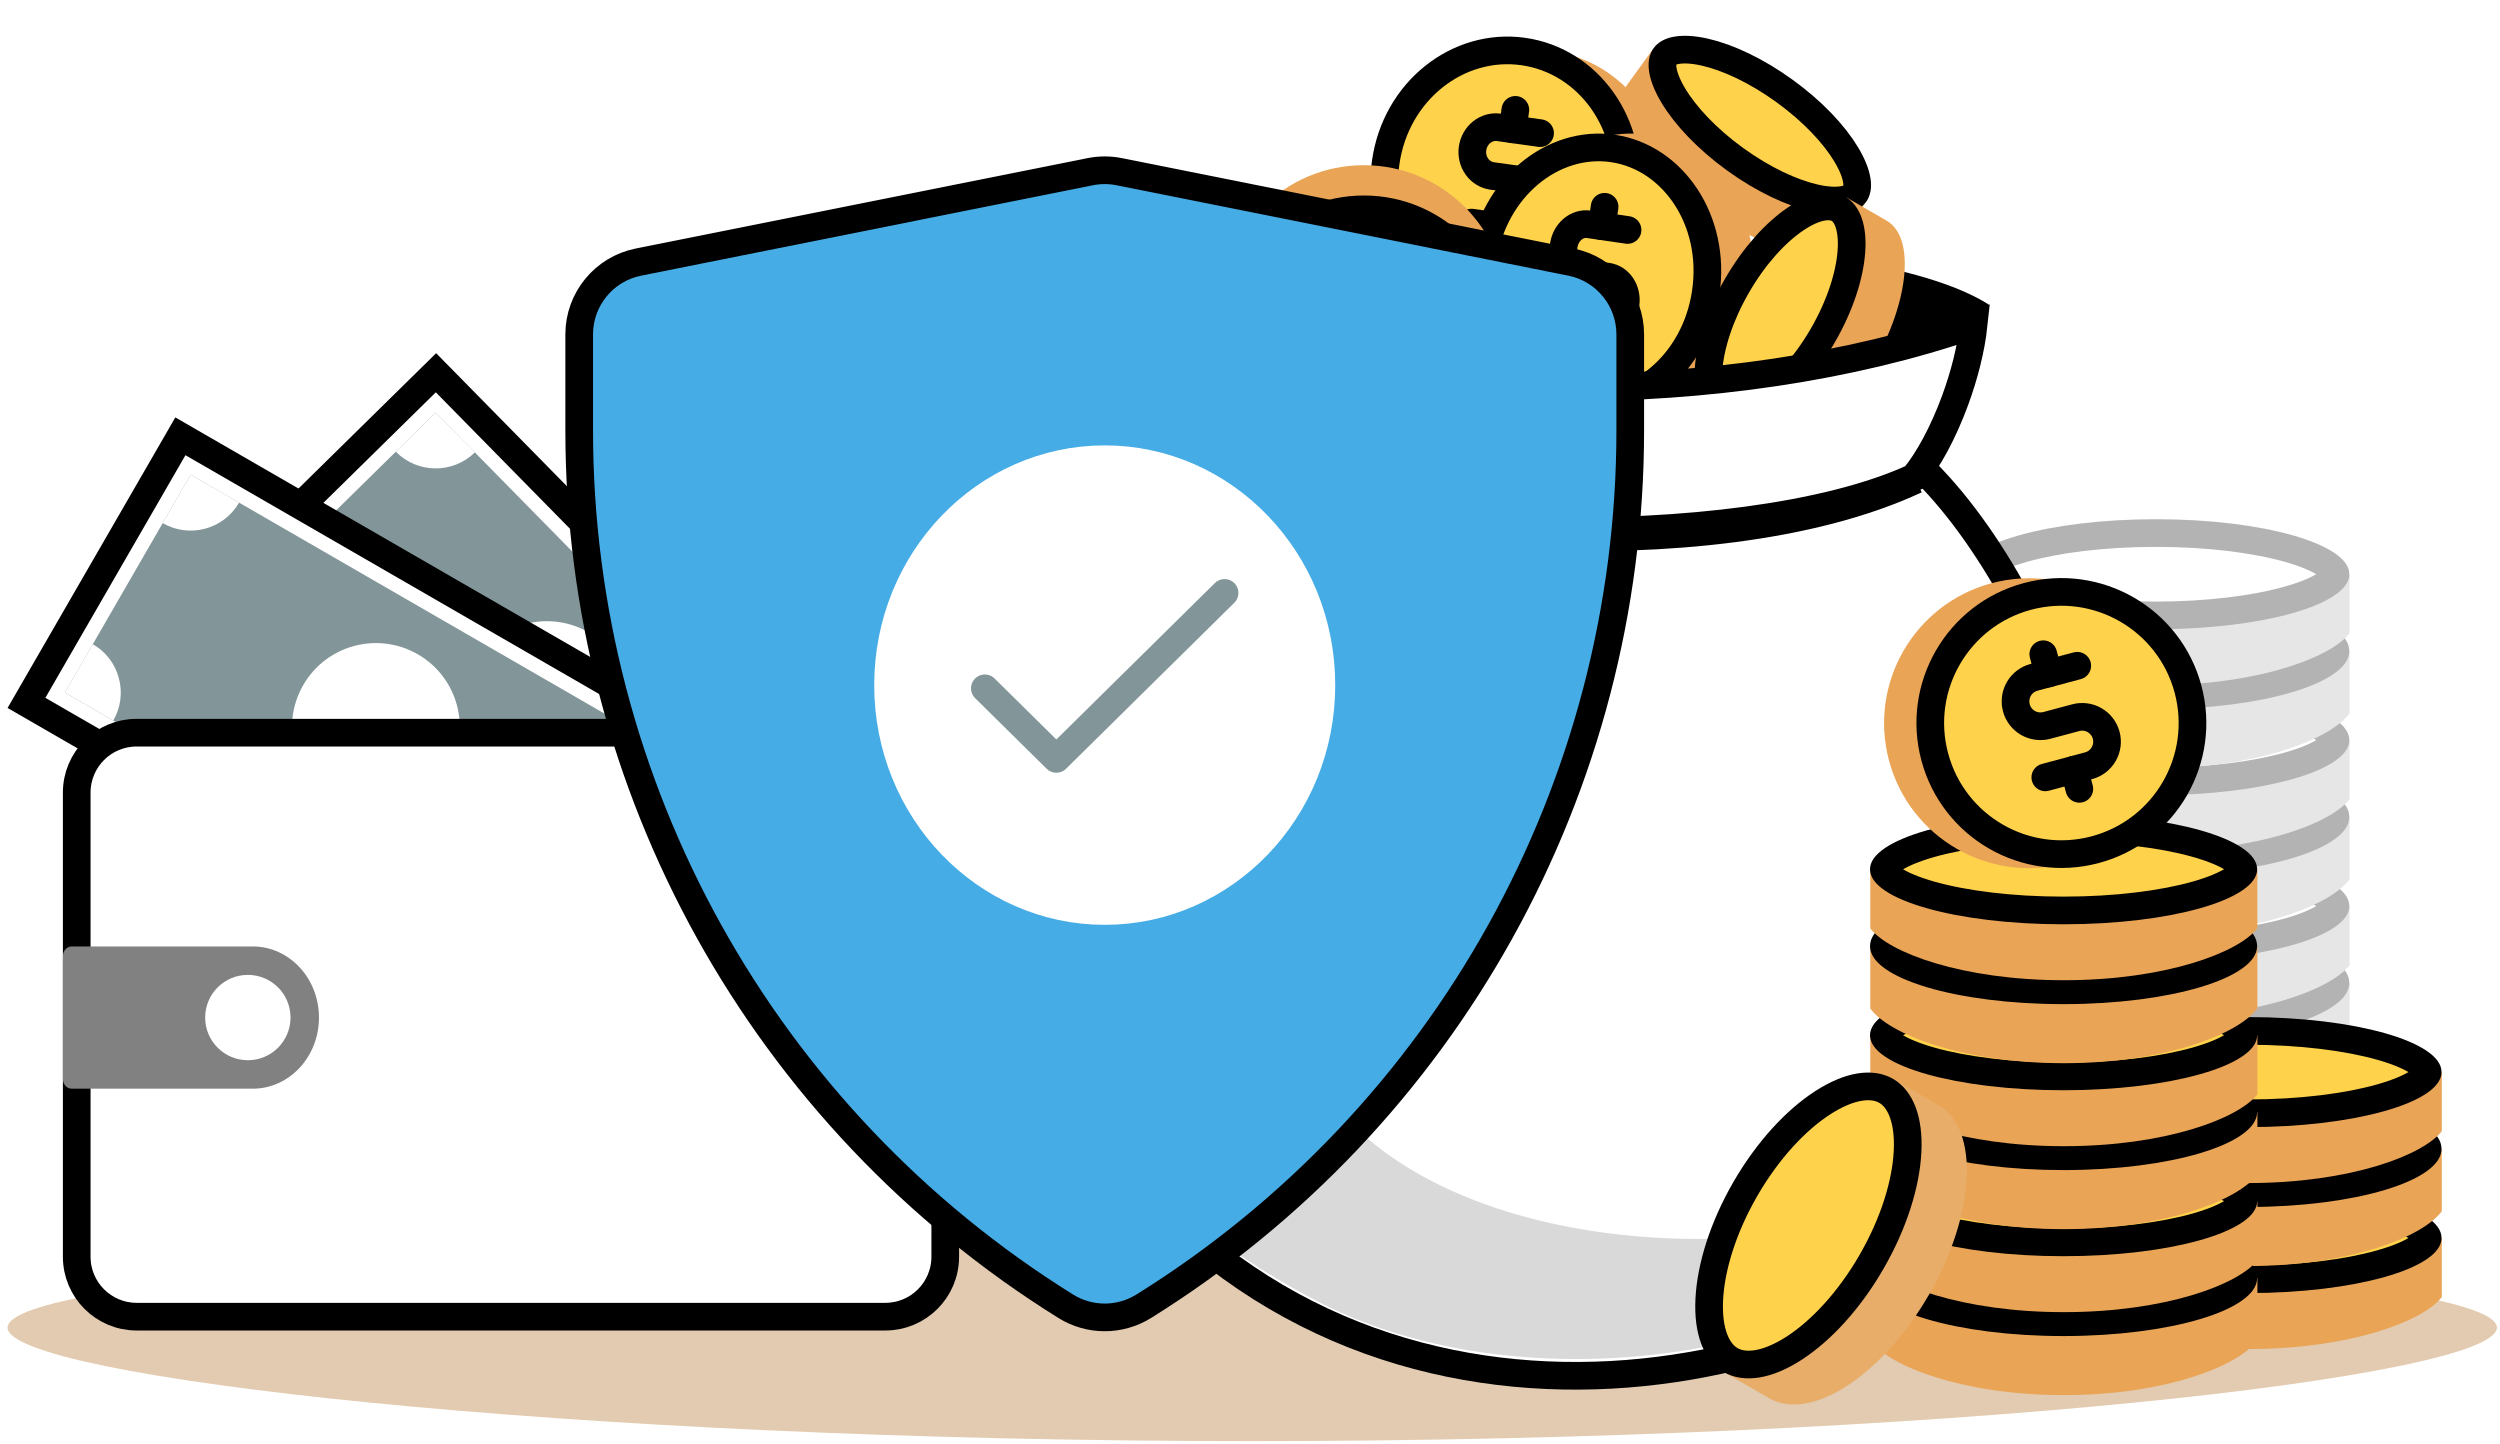 <svg width="90" height="52" viewBox="0 0 90 52" fill="none" xmlns="http://www.w3.org/2000/svg">
<path d="M89.889 47.792C89.889 49.566 69.827 51.881 45.081 51.881C20.334 51.881 0.272 49.566 0.272 47.792C0.272 46.018 20.334 44.579 45.081 44.579C69.827 44.579 89.889 46.018 89.889 47.792Z" fill="#E2CBB0"/>
<path d="M77.618 39.602C81.278 39.602 83.914 38.549 84.586 37.629L84.586 35.397L70.649 35.397L70.649 37.633C71.302 38.548 73.957 39.602 77.618 39.602Z" fill="#E6E6E6"/>
<path d="M84.08 35.384C84.08 35.432 84.046 35.577 83.742 35.792C83.451 35.998 82.998 36.205 82.394 36.386C81.191 36.747 79.499 36.978 77.609 36.979C75.718 36.979 74.026 36.749 72.823 36.389C72.218 36.208 71.765 36.002 71.474 35.795C71.17 35.58 71.136 35.435 71.136 35.388C71.136 35.341 71.17 35.196 71.474 34.98C71.765 34.774 72.218 34.568 72.823 34.386C74.026 34.025 75.718 33.794 77.608 33.794C79.498 33.793 81.19 34.023 82.393 34.384C82.998 34.565 83.451 34.771 83.742 34.977C84.046 35.192 84.08 35.337 84.08 35.384Z" fill="white" stroke="#B3B3B3" stroke-width="0.996"/>
<path d="M77.618 36.616C81.278 36.616 83.914 35.617 84.586 34.746L84.586 32.632L70.649 32.632L70.649 34.75C71.302 35.617 73.957 36.616 77.618 36.616Z" fill="#E6E6E6"/>
<path d="M84.08 32.619C84.08 32.639 84.062 32.769 83.752 32.977C83.461 33.173 83.007 33.369 82.4 33.541C81.195 33.884 79.501 34.103 77.608 34.104C75.716 34.104 74.022 33.886 72.816 33.544C72.21 33.372 71.755 33.176 71.464 32.98C71.154 32.773 71.136 32.642 71.136 32.623C71.136 32.603 71.154 32.473 71.464 32.265C71.755 32.069 72.209 31.873 72.816 31.701C74.021 31.358 75.716 31.139 77.608 31.139C79.5 31.138 81.194 31.356 82.4 31.698C83.006 31.87 83.461 32.066 83.752 32.262C84.062 32.469 84.08 32.6 84.08 32.619Z" fill="white" stroke="#B3B3B3" stroke-width="0.996"/>
<path d="M77.618 33.628C81.278 33.628 83.914 32.574 84.586 31.654L84.586 29.423L70.649 29.423L70.649 31.659C71.302 32.574 73.957 33.628 77.618 33.628Z" fill="#E6E6E6"/>
<path d="M84.08 29.41C84.08 29.457 84.046 29.602 83.742 29.818C83.451 30.024 82.998 30.23 82.394 30.412C81.191 30.773 79.499 31.004 77.609 31.004C75.718 31.005 74.026 30.775 72.823 30.414C72.218 30.233 71.765 30.027 71.474 29.821C71.17 29.606 71.136 29.461 71.136 29.414C71.136 29.366 71.17 29.221 71.474 29.006C71.765 28.8 72.218 28.594 72.823 28.412C74.026 28.051 75.718 27.82 77.608 27.82C79.498 27.819 81.19 28.049 82.393 28.409C82.998 28.59 83.451 28.797 83.742 29.003C84.046 29.218 84.08 29.363 84.08 29.41Z" fill="white" stroke="#B3B3B3" stroke-width="0.996"/>
<path d="M77.618 30.641C81.278 30.641 83.914 29.643 84.586 28.772L84.586 26.657L70.649 26.657L70.649 28.776C71.302 29.643 73.957 30.641 77.618 30.641Z" fill="#E6E6E6"/>
<path d="M84.08 26.645C84.08 26.664 84.062 26.795 83.752 27.003C83.461 27.198 83.007 27.394 82.4 27.567C81.195 27.91 79.501 28.129 77.608 28.129C75.716 28.13 74.022 27.912 72.816 27.57C72.21 27.398 71.755 27.202 71.464 27.006C71.154 26.798 71.136 26.668 71.136 26.649C71.136 26.629 71.154 26.499 71.464 26.291C71.755 26.095 72.209 25.899 72.816 25.727C74.021 25.384 75.716 25.165 77.608 25.164C79.5 25.164 81.194 25.382 82.4 25.724C83.006 25.896 83.461 26.092 83.752 26.287C84.062 26.495 84.08 26.625 84.08 26.645Z" fill="white" stroke="#B3B3B3" stroke-width="0.996"/>
<path d="M77.618 27.653C81.278 27.654 83.914 26.6 84.586 25.68L84.586 23.448L70.649 23.448L70.649 25.684C71.302 26.599 73.957 27.653 77.618 27.653Z" fill="#E6E6E6"/>
<path d="M84.08 23.436C84.08 23.483 84.046 23.628 83.742 23.843C83.451 24.049 82.998 24.256 82.394 24.437C81.191 24.798 79.499 25.029 77.609 25.03C75.718 25.03 74.026 24.8 72.823 24.44C72.218 24.259 71.765 24.053 71.474 23.846C71.17 23.631 71.136 23.486 71.136 23.439C71.136 23.392 71.17 23.247 71.474 23.032C71.765 22.825 72.218 22.619 72.823 22.438C74.026 22.076 75.718 21.846 77.608 21.845C79.498 21.844 81.19 22.074 82.393 22.435C82.998 22.616 83.451 22.822 83.742 23.028C84.046 23.243 84.08 23.388 84.08 23.436Z" fill="white" stroke="#B3B3B3" stroke-width="0.996"/>
<path d="M77.618 24.667C81.278 24.667 83.914 23.669 84.586 22.797L84.586 20.683L70.649 20.683L70.649 22.801C71.302 23.669 73.957 24.667 77.618 24.667Z" fill="#E6E6E6"/>
<path d="M84.08 20.671C84.08 20.69 84.062 20.82 83.752 21.028C83.461 21.224 83.007 21.42 82.4 21.593C81.195 21.936 79.501 22.154 77.608 22.155C75.716 22.155 74.022 21.938 72.816 21.595C72.21 21.423 71.755 21.227 71.464 21.032C71.154 20.824 71.136 20.694 71.136 20.674C71.136 20.655 71.154 20.524 71.464 20.317C71.755 20.121 72.209 19.925 72.816 19.752C74.021 19.409 75.716 19.19 77.608 19.19C79.5 19.189 81.194 19.407 82.4 19.75C83.006 19.922 83.461 20.117 83.752 20.313C84.062 20.521 84.08 20.651 84.08 20.671Z" fill="white" stroke="#B3B3B3" stroke-width="0.996"/>
<path d="M71.591 10.962C71.591 12.277 65.291 13.512 57.31 13.512C49.329 13.512 42.69 12.277 42.69 10.962C44.22 9.772 49.329 8.752 57.31 8.752C65.291 8.752 69.721 9.772 71.591 10.962Z" fill="black"/>
<path d="M61.228 7.441C63.34 8.97 65.581 9.479 66.234 8.578C66.245 8.562 66.256 8.546 66.266 8.53L66.267 8.531L67.145 7.319L65.755 6.312C65.262 5.6 64.516 4.846 63.592 4.177C62.667 3.508 61.718 3.034 60.888 2.788L59.498 1.781L58.62 2.994L58.621 2.995C58.609 3.01 58.597 3.025 58.586 3.04C57.933 3.942 59.116 5.912 61.228 7.441Z" fill="#E9A456"/>
<path d="M66.774 6.98C66.71 7.068 66.584 7.158 66.336 7.198C66.085 7.24 65.746 7.224 65.332 7.13C64.506 6.942 63.479 6.467 62.464 5.732C61.449 4.997 60.677 4.17 60.241 3.443C60.023 3.08 59.901 2.763 59.862 2.511C59.824 2.263 59.869 2.115 59.933 2.027C59.997 1.938 60.123 1.849 60.371 1.808C60.622 1.767 60.961 1.783 61.375 1.877C62.201 2.065 63.228 2.54 64.243 3.275C65.258 4.009 66.03 4.837 66.466 5.563C66.685 5.927 66.806 6.244 66.845 6.496C66.884 6.744 66.838 6.892 66.774 6.98Z" fill="#FFD24C" stroke="black" stroke-width="0.996"/>
<ellipse cx="55.209" cy="6.948" rx="4.845" ry="5.142" transform="rotate(7.981 55.209 6.948)" fill="#E9A456"/>
<path d="M58.494 7.056C58.134 9.624 55.895 11.381 53.545 11.051C51.195 10.722 49.525 8.417 49.885 5.849C50.245 3.281 52.484 1.524 54.834 1.854C57.185 2.183 58.854 4.488 58.494 7.056Z" fill="#FFD24C" stroke="black" stroke-width="0.996"/>
<path d="M54.553 3.955L54.455 4.655" stroke="black" stroke-width="0.996" stroke-linecap="round" stroke-linejoin="round"/>
<path d="M53.967 8.152L53.869 8.852" stroke="black" stroke-width="0.996" stroke-linecap="round" stroke-linejoin="round"/>
<path d="M52.974 8.013L54.458 8.221C54.676 8.252 54.899 8.189 55.077 8.047C55.254 7.905 55.372 7.694 55.405 7.462C55.437 7.23 55.382 6.996 55.25 6.81C55.118 6.625 54.922 6.503 54.703 6.472L53.714 6.334C53.495 6.303 53.298 6.182 53.167 5.996C53.035 5.81 52.979 5.576 53.012 5.344C53.044 5.112 53.163 4.902 53.34 4.759C53.518 4.617 53.74 4.554 53.959 4.585L55.443 4.793" stroke="black" stroke-width="0.996" stroke-linecap="round" stroke-linejoin="round"/>
<ellipse cx="58.559" cy="9.94" rx="4.557" ry="5.142" transform="rotate(8.292 58.559 9.94)" fill="#E9A456"/>
<path d="M61.409 10.525C61.031 13.12 58.887 14.85 56.723 14.535C54.559 14.219 52.998 11.95 53.376 9.354C53.754 6.759 55.898 5.029 58.062 5.344C60.227 5.66 61.788 7.93 61.409 10.525Z" fill="#FFD24C" stroke="black" stroke-width="0.996"/>
<path d="M57.766 7.444L57.664 8.143" stroke="black" stroke-width="0.996" stroke-linecap="round" stroke-linejoin="round"/>
<path d="M57.154 11.638L57.052 12.337" stroke="black" stroke-width="0.996" stroke-linecap="round" stroke-linejoin="round"/>
<path d="M56.223 11.502L57.618 11.706C57.823 11.736 58.034 11.672 58.203 11.53C58.372 11.387 58.486 11.177 58.52 10.945C58.554 10.713 58.504 10.479 58.383 10.294C58.261 10.109 58.078 9.988 57.872 9.958L56.943 9.823C56.737 9.793 56.553 9.672 56.432 9.487C56.31 9.302 56.261 9.068 56.295 8.836C56.329 8.604 56.443 8.394 56.612 8.251C56.781 8.109 56.992 8.045 57.197 8.075L58.592 8.279" stroke="black" stroke-width="0.996" stroke-linecap="round" stroke-linejoin="round"/>
<path d="M67.433 13.115C66.13 15.373 64.233 16.718 63.197 16.12C63.179 16.11 63.162 16.099 63.145 16.088L63.144 16.09L61.751 15.285L62.609 13.798C62.749 12.937 63.112 11.938 63.682 10.949C64.253 9.961 64.937 9.147 65.613 8.595L66.472 7.108L67.865 7.913L67.864 7.914C67.882 7.923 67.9 7.933 67.918 7.944C68.954 8.542 68.737 10.857 67.433 13.115Z" fill="#E9A456"/>
<path d="M61.967 14.835C62.254 15.001 62.786 14.969 63.528 14.464C64.239 13.982 65.003 13.149 65.625 12.071C66.248 10.992 66.587 9.915 66.65 9.058C66.715 8.163 66.477 7.686 66.19 7.521C65.903 7.355 65.371 7.387 64.629 7.891C63.918 8.374 63.154 9.206 62.532 10.285C61.909 11.363 61.57 12.441 61.507 13.298C61.442 14.193 61.68 14.669 61.967 14.835Z" fill="#FFD24C" stroke="black" stroke-width="0.996"/>
<path d="M61.742 20.929C59.254 21.707 56.826 21.024 56.319 19.403C56.31 19.375 56.302 19.347 56.294 19.319L56.293 19.319L55.781 17.829L57.419 17.317C58.067 16.654 58.988 16.09 60.077 15.75C61.166 15.409 62.244 15.348 63.154 15.524L64.792 15.011L65.304 16.501L65.302 16.502C65.312 16.529 65.322 16.557 65.33 16.585C65.837 18.206 64.231 20.151 61.742 20.929Z" fill="#E9A456"/>
<path d="M56.409 17.981C56.596 18.578 57.156 19.065 58.038 19.313C58.913 19.559 60.043 19.545 61.209 19.18C62.375 18.816 63.312 18.184 63.891 17.483C64.474 16.777 64.657 16.057 64.471 15.461C64.284 14.864 63.723 14.377 62.842 14.129C61.967 13.883 60.837 13.897 59.671 14.262C58.505 14.626 57.568 15.258 56.989 15.959C56.406 16.665 56.223 17.384 56.409 17.981Z" fill="#FFD24C" stroke="black" stroke-width="0.996"/>
<circle cx="49.099" cy="11.089" r="5.142" fill="#E9A456"/>
<circle cx="49.099" cy="12.18" r="4.644" fill="#FFD24C" stroke="black" stroke-width="0.996"/>
<path d="M49.113 9.656V10.363" stroke="black" stroke-width="0.996" stroke-linecap="round" stroke-linejoin="round"/>
<path d="M49.113 13.894V14.6" stroke="black" stroke-width="0.996" stroke-linecap="round" stroke-linejoin="round"/>
<path d="M48.05 13.895H49.64C49.875 13.895 50.099 13.802 50.265 13.636C50.431 13.47 50.524 13.246 50.524 13.012C50.524 12.777 50.431 12.553 50.265 12.387C50.099 12.222 49.875 12.129 49.64 12.129H48.58C48.346 12.129 48.121 12.036 47.956 11.87C47.79 11.704 47.697 11.48 47.697 11.246C47.697 11.012 47.79 10.787 47.956 10.621C48.121 10.456 48.346 10.363 48.58 10.363H50.17" stroke="black" stroke-width="0.996" stroke-linecap="round" stroke-linejoin="round"/>
<path d="M44.73 17.094H44.45L44.304 17.334C44.097 17.676 43.874 18.038 43.64 18.419C41.968 21.135 39.713 24.797 38.493 28.715C37.096 33.204 37.028 38.126 40.786 42.402C45.838 48.151 52.506 49.933 58.582 49.455C64.636 48.98 70.169 46.257 72.992 42.904C76.158 39.145 76.463 33.951 75.429 29.149C74.394 24.344 71.995 19.805 69.573 17.25L69.425 17.094H69.211H44.73Z" fill="white" stroke="black" stroke-width="0.996"/>
<path d="M47.462 46.865C31.095 38.389 40.329 24.563 44.749 17.593C45.58 18.273 38.945 30.748 48.632 40.435C54.477 46.28 68.779 45.696 74.057 40.435C69.09 48.911 55.479 51.016 47.462 46.865Z" fill="#D9D9D9"/>
<path d="M55.536 19.116C60.468 19.22 65.768 18.633 68.902 17.187C69.422 16.562 69.963 15.556 70.38 14.424C70.716 13.512 70.96 12.552 71.052 11.688C66.617 13.236 61.331 13.967 56.309 13.946C51.383 13.927 46.66 13.183 43.213 11.741C43.371 14.089 44.213 15.912 44.943 17.096C45.233 17.34 45.697 17.588 46.338 17.822C47.01 18.067 47.84 18.285 48.793 18.47C50.698 18.838 53.056 19.064 55.536 19.116Z" fill="white" stroke="black" stroke-width="0.996"/>
<path d="M44.73 17.423C47.45 19.293 61.391 20.993 69.042 17.423" stroke="black" stroke-width="0.664"/>
<path d="M5.848 25.878V23.69C5.848 22.031 7.353 20.778 8.984 21.079L35.038 25.878H5.848Z" fill="#818181"/>
<rect x="15.695" y="13.419" width="23.16" height="11.082" transform="rotate(45.486 15.695 13.419)" fill="white" stroke="black" stroke-width="0.996"/>
<rect x="15.683" y="14.851" width="20.633" height="9.059" transform="rotate(45.486 15.683 14.851)" fill="#829599"/>
<path d="M17.097 16.285C16.304 17.065 15.029 17.054 14.25 16.261L15.685 14.85L17.097 16.285Z" fill="white"/>
<path d="M22.28 34.478C23.073 33.699 24.347 33.709 25.127 34.502L23.692 35.914L22.28 34.478Z" fill="white"/>
<path d="M28.717 30.975C27.937 30.182 27.948 28.907 28.741 28.128L30.152 29.563L28.717 30.975Z" fill="white"/>
<path d="M10.66 19.79C11.44 20.583 11.429 21.857 10.636 22.637L9.225 21.201L10.66 19.79Z" fill="white"/>
<circle cx="19.685" cy="25.383" r="3.02" transform="rotate(45.486 19.685 25.383)" fill="white"/>
<rect x="6.494" y="15.707" width="23.16" height="11.082" transform="rotate(30 6.494 15.707)" fill="white" stroke="black" stroke-width="0.996"/>
<rect x="6.864" y="17.089" width="20.633" height="9.059" transform="rotate(30 6.864 17.089)" fill="#829599"/>
<path d="M8.607 18.095C8.051 19.058 6.82 19.388 5.857 18.832L6.864 17.089L8.607 18.095Z" fill="white"/>
<path d="M18.46 34.243C19.017 33.28 20.247 32.951 21.21 33.507L20.204 35.25L18.46 34.243Z" fill="white"/>
<path d="M23.726 29.149C22.763 28.593 22.433 27.362 22.989 26.399L24.733 27.406L23.726 29.149Z" fill="white"/>
<path d="M3.341 23.19C4.304 23.746 4.634 24.977 4.078 25.94L2.335 24.933L3.341 23.19Z" fill="white"/>
<circle cx="13.533" cy="26.171" r="3.02" transform="rotate(30 13.533 26.171)" fill="white"/>
<rect x="-0.498" y="0.498" width="24.54" height="11.772" transform="matrix(-1 0 0 1 29.146 29.751)" fill="white" stroke="black" stroke-width="0.996"/>
<rect width="21.812" height="9.576" transform="matrix(-1 0 0 1 28.544 31.347)" fill="#829599"/>
<path d="M26.419 31.347C26.419 32.522 27.372 33.475 28.547 33.475V31.347H26.419Z" fill="white"/>
<path d="M8.863 40.922C8.863 39.747 7.911 38.794 6.735 38.794L6.735 40.922L8.863 40.922Z" fill="white"/>
<path d="M6.735 33.475C7.911 33.475 8.863 32.522 8.863 31.347L6.735 31.347L6.735 33.475Z" fill="white"/>
<path d="M28.547 38.794C27.372 38.794 26.419 39.747 26.419 40.922L28.547 40.922L28.547 38.794Z" fill="white"/>
<circle cx="3.192" cy="3.192" r="3.192" transform="matrix(-1 0 0 1 20.833 32.945)" fill="white"/>
<path d="M34.029 26.376H4.92C3.728 26.376 2.762 27.342 2.762 28.533V45.243C2.762 46.434 3.728 47.4 4.92 47.4H31.871C33.063 47.4 34.029 46.434 34.029 45.243V26.376Z" fill="white" stroke="black" stroke-width="0.996"/>
<path d="M9.099 34.072H2.583C2.409 34.072 2.266 34.226 2.266 34.413V38.852C2.266 39.039 2.409 39.193 2.583 39.193H9.099C10.415 39.193 11.483 38.045 11.483 36.632C11.483 35.22 10.415 34.072 9.099 34.072Z" fill="#818181"/>
<path d="M8.923 38.168C8.074 38.168 7.386 37.48 7.386 36.632C7.386 35.783 8.074 35.096 8.923 35.096C9.771 35.096 10.459 35.783 10.459 36.632C10.459 37.48 9.771 38.168 8.923 38.168Z" fill="white"/>
<path d="M80.937 48.565C84.598 48.565 87.234 47.566 87.905 46.695L87.905 44.58L73.968 44.58L73.968 46.699C74.621 47.566 77.276 48.565 80.937 48.565Z" fill="#E9A456"/>
<path d="M87.399 44.568C87.399 44.588 87.381 44.718 87.072 44.926C86.78 45.122 86.326 45.318 85.72 45.49C84.514 45.833 82.82 46.052 80.928 46.053C79.036 46.053 77.341 45.835 76.135 45.493C75.529 45.321 75.075 45.125 74.783 44.929C74.474 44.722 74.456 44.592 74.456 44.572C74.455 44.553 74.474 44.422 74.783 44.214C75.074 44.018 75.529 43.822 76.135 43.65C77.34 43.307 79.035 43.088 80.927 43.087C82.819 43.087 84.513 43.305 85.719 43.647C86.325 43.819 86.78 44.015 87.071 44.211C87.381 44.419 87.399 44.549 87.399 44.568Z" fill="#FFD24C" stroke="black" stroke-width="0.996"/>
<path d="M80.937 45.577C84.598 45.577 87.234 44.523 87.905 43.603L87.905 41.372L73.968 41.371L73.968 43.607C74.621 44.523 77.276 45.577 80.937 45.577Z" fill="#E9A456"/>
<path d="M87.399 41.359C87.399 41.406 87.365 41.551 87.061 41.767C86.771 41.973 86.317 42.179 85.713 42.361C84.51 42.722 82.818 42.953 80.928 42.953C79.038 42.954 77.346 42.724 76.142 42.363C75.537 42.182 75.084 41.976 74.793 41.77C74.49 41.555 74.456 41.41 74.456 41.362C74.456 41.315 74.49 41.17 74.793 40.955C75.084 40.749 75.537 40.542 76.142 40.361C77.345 40 79.037 39.769 80.927 39.768C82.817 39.768 84.509 39.998 85.712 40.358C86.317 40.539 86.77 40.745 87.061 40.952C87.365 41.167 87.399 41.312 87.399 41.359Z" fill="#FFD24C" stroke="black" stroke-width="0.996"/>
<path d="M80.937 42.59C84.598 42.59 87.234 41.592 87.905 40.721L87.905 38.606L73.968 38.606L73.968 40.724C74.621 41.592 77.276 42.59 80.937 42.59Z" fill="#E9A456"/>
<path d="M87.399 38.594C87.399 38.613 87.381 38.744 87.072 38.952C86.78 39.148 86.326 39.343 85.72 39.516C84.514 39.859 82.82 40.078 80.928 40.078C79.036 40.079 77.341 39.861 76.135 39.519C75.529 39.346 75.075 39.151 74.783 38.955C74.474 38.747 74.456 38.617 74.456 38.598C74.455 38.578 74.474 38.448 74.783 38.24C75.074 38.044 75.529 37.848 76.135 37.676C77.34 37.333 79.035 37.114 80.927 37.113C82.819 37.113 84.513 37.331 85.719 37.673C86.325 37.845 86.78 38.041 87.071 38.236C87.381 38.444 87.399 38.574 87.399 38.594Z" fill="#FFD24C" stroke="black" stroke-width="0.996"/>
<path d="M74.299 50.224C77.96 50.224 80.595 49.17 81.267 48.25L81.267 46.019L67.33 46.018L67.33 48.254C67.983 49.17 70.638 50.224 74.299 50.224Z" fill="#E9A456"/>
<path d="M80.761 46.006C80.761 46.053 80.727 46.198 80.423 46.413C80.132 46.62 79.679 46.826 79.075 47.007C77.871 47.368 76.18 47.599 74.29 47.6C72.399 47.6 70.707 47.37 69.504 47.01C68.899 46.829 68.446 46.623 68.155 46.417C67.851 46.201 67.817 46.056 67.817 46.009C67.817 45.962 67.851 45.817 68.155 45.602C68.446 45.395 68.899 45.189 69.504 45.008C70.707 44.647 72.398 44.416 74.289 44.415C76.179 44.415 77.871 44.645 79.074 45.005C79.679 45.186 80.132 45.392 80.423 45.598C80.727 45.814 80.761 45.959 80.761 46.006Z" fill="#FFD24C" stroke="black" stroke-width="0.996"/>
<path d="M74.299 47.237C77.96 47.237 80.595 46.239 81.267 45.367L81.267 43.253L67.33 43.253L67.33 45.371C67.983 46.239 70.638 47.237 74.299 47.237Z" fill="#E9A456"/>
<path d="M80.761 43.241C80.761 43.26 80.743 43.391 80.433 43.598C80.142 43.794 79.688 43.99 79.082 44.163C77.876 44.506 76.181 44.725 74.289 44.725C72.397 44.726 70.703 44.508 69.497 44.165C68.891 43.993 68.436 43.797 68.145 43.602C67.835 43.394 67.817 43.264 67.817 43.244C67.817 43.225 67.835 43.094 68.145 42.887C68.436 42.691 68.89 42.495 69.497 42.322C70.702 41.979 72.397 41.76 74.289 41.76C76.181 41.759 77.875 41.977 79.081 42.32C79.687 42.492 80.142 42.687 80.433 42.883C80.743 43.091 80.761 43.221 80.761 43.241Z" fill="#FFD24C" stroke="black" stroke-width="0.996"/>
<path d="M74.299 44.249C77.96 44.249 80.595 43.196 81.267 42.276L81.267 40.044L67.33 40.044L67.33 42.28C67.983 43.195 70.638 44.249 74.299 44.249Z" fill="#E9A456"/>
<path d="M80.761 40.031C80.761 40.078 80.727 40.223 80.423 40.439C80.132 40.645 79.679 40.851 79.075 41.033C77.871 41.394 76.18 41.625 74.29 41.625C72.399 41.626 70.707 41.396 69.504 41.036C68.899 40.854 68.446 40.648 68.155 40.442C67.851 40.227 67.817 40.082 67.817 40.035C67.817 39.988 67.851 39.843 68.155 39.627C68.446 39.421 68.899 39.215 69.504 39.033C70.707 38.672 72.398 38.441 74.289 38.441C76.179 38.44 77.871 38.67 79.074 39.031C79.679 39.212 80.132 39.418 80.423 39.624C80.727 39.839 80.761 39.984 80.761 40.031Z" fill="#FFD24C" stroke="black" stroke-width="0.996"/>
<path d="M74.299 41.263C77.96 41.263 80.595 40.264 81.267 39.393L81.267 37.278L67.33 37.278L67.33 39.397C67.983 40.264 70.638 41.263 74.299 41.263Z" fill="#E9A456"/>
<path d="M80.761 37.266C80.761 37.286 80.743 37.416 80.433 37.624C80.142 37.82 79.688 38.016 79.082 38.188C77.876 38.531 76.181 38.75 74.289 38.751C72.397 38.751 70.703 38.533 69.497 38.191C68.891 38.019 68.436 37.823 68.145 37.627C67.835 37.42 67.817 37.289 67.817 37.27C67.817 37.25 67.835 37.12 68.145 36.912C68.436 36.716 68.89 36.52 69.497 36.348C70.702 36.005 72.397 35.786 74.289 35.785C76.181 35.785 77.875 36.003 79.081 36.345C79.687 36.517 80.142 36.713 80.433 36.909C80.743 37.116 80.761 37.247 80.761 37.266Z" fill="#FFD24C" stroke="black" stroke-width="0.996"/>
<path d="M74.299 38.275C77.96 38.275 80.595 37.221 81.267 36.301L81.267 34.07L67.33 34.069L67.33 36.305C67.983 37.221 70.638 38.275 74.299 38.275Z" fill="#E9A456"/>
<path d="M80.761 34.057C80.761 34.104 80.727 34.249 80.423 34.464C80.132 34.671 79.679 34.877 79.075 35.058C77.871 35.419 76.18 35.65 74.29 35.651C72.399 35.651 70.707 35.422 69.504 35.061C68.899 34.88 68.446 34.674 68.155 34.468C67.851 34.252 67.817 34.108 67.817 34.06C67.817 34.013 67.851 33.868 68.155 33.653C68.446 33.447 68.899 33.24 69.504 33.059C70.707 32.698 72.398 32.467 74.289 32.466C76.179 32.466 77.871 32.696 79.074 33.056C79.679 33.237 80.132 33.443 80.423 33.649C80.727 33.865 80.761 34.01 80.761 34.057Z" fill="#FFD24C" stroke="black" stroke-width="0.996"/>
<path d="M74.299 35.288C77.959 35.288 80.595 34.29 81.266 33.419L81.266 31.304L67.33 31.304L67.33 33.422C67.983 34.29 70.638 35.288 74.299 35.288Z" fill="#E9A456"/>
<path d="M80.761 31.292C80.761 31.311 80.743 31.442 80.433 31.649C80.142 31.845 79.688 32.041 79.081 32.214C77.876 32.557 76.181 32.776 74.289 32.776C72.397 32.777 70.703 32.559 69.497 32.216C68.891 32.044 68.436 31.849 68.145 31.653C67.835 31.445 67.817 31.315 67.817 31.295C67.817 31.276 67.835 31.146 68.144 30.938C68.436 30.742 68.89 30.546 69.496 30.373C70.702 30.03 72.396 29.811 74.288 29.811C76.181 29.81 77.875 30.029 79.081 30.371C79.687 30.543 80.142 30.738 80.433 30.934C80.743 31.142 80.761 31.272 80.761 31.292Z" fill="#FFD24C" stroke="black" stroke-width="0.996"/>
<circle cx="73.044" cy="26.035" r="5.216" transform="rotate(-15 73.044 26.035)" fill="#E9A456"/>
<circle cx="74.21" cy="26.029" r="4.719" transform="rotate(-15 74.21 26.029)" fill="#FFD24C" stroke="black" stroke-width="0.996"/>
<path d="M73.558 23.552L73.743 24.244" stroke="black" stroke-width="0.996" stroke-linecap="round" stroke-linejoin="round"/>
<path d="M74.67 27.705L74.856 28.398" stroke="black" stroke-width="0.996" stroke-linecap="round" stroke-linejoin="round"/>
<path d="M73.631 27.985L75.189 27.567C75.419 27.506 75.615 27.355 75.733 27.15C75.852 26.944 75.885 26.699 75.823 26.47C75.762 26.24 75.611 26.045 75.406 25.926C75.2 25.807 74.955 25.775 74.725 25.837L73.686 26.115C73.457 26.176 73.212 26.144 73.006 26.026C72.801 25.907 72.65 25.711 72.589 25.482C72.527 25.252 72.56 25.008 72.678 24.802C72.797 24.596 72.993 24.446 73.223 24.384L74.781 23.967" stroke="black" stroke-width="0.996" stroke-linecap="round" stroke-linejoin="round"/>
<path d="M69.437 46.618C71.12 43.703 71.275 40.641 69.782 39.779C69.756 39.764 69.73 39.75 69.704 39.737L69.705 39.734L68.228 38.883L67.12 40.802C66.207 41.492 65.299 42.528 64.563 43.804C63.826 45.08 63.382 46.385 63.241 47.52L62.133 49.439L63.61 50.291L63.611 50.289C63.636 50.305 63.661 50.321 63.687 50.336C65.18 51.197 67.754 49.533 69.437 46.618Z" fill="#E7AD69"/>
<path d="M67.901 39.27C68.402 39.559 68.731 40.289 68.672 41.463C68.614 42.606 68.185 44.025 67.374 45.428C66.564 46.832 65.55 47.913 64.589 48.534C63.602 49.172 62.805 49.253 62.304 48.964C61.804 48.675 61.475 47.944 61.534 46.771C61.592 45.627 62.021 44.209 62.831 42.805C63.642 41.402 64.655 40.321 65.617 39.699C66.604 39.061 67.401 38.981 67.901 39.27Z" fill="#FFD24C" stroke="black" stroke-width="0.996"/>
<g filter="url(#filter0_d_0_9744)">
<path d="M22.985 10.763L39.249 7.509C39.593 7.44 39.947 7.44 40.291 7.509L56.554 10.763C57.796 11.011 58.689 12.101 58.689 13.367V16.82C58.689 29.651 52.066 41.574 41.172 48.354C40.313 48.888 39.226 48.888 38.368 48.354C27.474 41.574 20.851 29.651 20.851 16.82V13.367C20.851 12.101 21.744 11.011 22.985 10.763Z" fill="#46ACE6"/>
<path d="M22.985 10.763L39.249 7.509C39.593 7.44 39.947 7.44 40.291 7.509L56.554 10.763C57.796 11.011 58.689 12.101 58.689 13.367V16.82C58.689 29.651 52.066 41.574 41.172 48.354C40.313 48.888 39.226 48.888 38.368 48.354C27.474 41.574 20.851 29.651 20.851 16.82V13.367C20.851 12.101 21.744 11.011 22.985 10.763Z" stroke="black" stroke-width="0.996"/>
</g>
<path d="M47.57 24.664C47.57 29.174 44.059 32.796 39.77 32.796C35.48 32.796 31.97 29.174 31.97 24.664C31.97 20.155 35.48 16.532 39.77 16.532C44.059 16.532 47.57 20.155 47.57 24.664Z" fill="white" stroke="white" stroke-width="0.996"/>
<path d="M35.455 24.78L38.029 27.32L44.085 21.345" stroke="#829599" stroke-width="0.996" stroke-linecap="round" stroke-linejoin="round"/>
<defs>
<filter id="filter0_d_0_9744" x="20.353" y="5.632" width="38.834" height="43.62" filterUnits="userSpaceOnUse" color-interpolation-filters="sRGB">
<feFlood flood-opacity="0" result="BackgroundImageFix"/>
<feColorMatrix in="SourceAlpha" type="matrix" values="0 0 0 0 0 0 0 0 0 0 0 0 0 0 0 0 0 0 127 0" result="hardAlpha"/>
<feOffset dy="-1.328"/>
<feComposite in2="hardAlpha" operator="out"/>
<feColorMatrix type="matrix" values="0 0 0 0 0.702 0 0 0 0 0.702 0 0 0 0 0.702 0 0 0 1 0"/>
<feBlend mode="normal" in2="BackgroundImageFix" result="effect1_dropShadow_0_9744"/>
<feBlend mode="normal" in="SourceGraphic" in2="effect1_dropShadow_0_9744" result="shape"/>
</filter>
</defs>
</svg>
